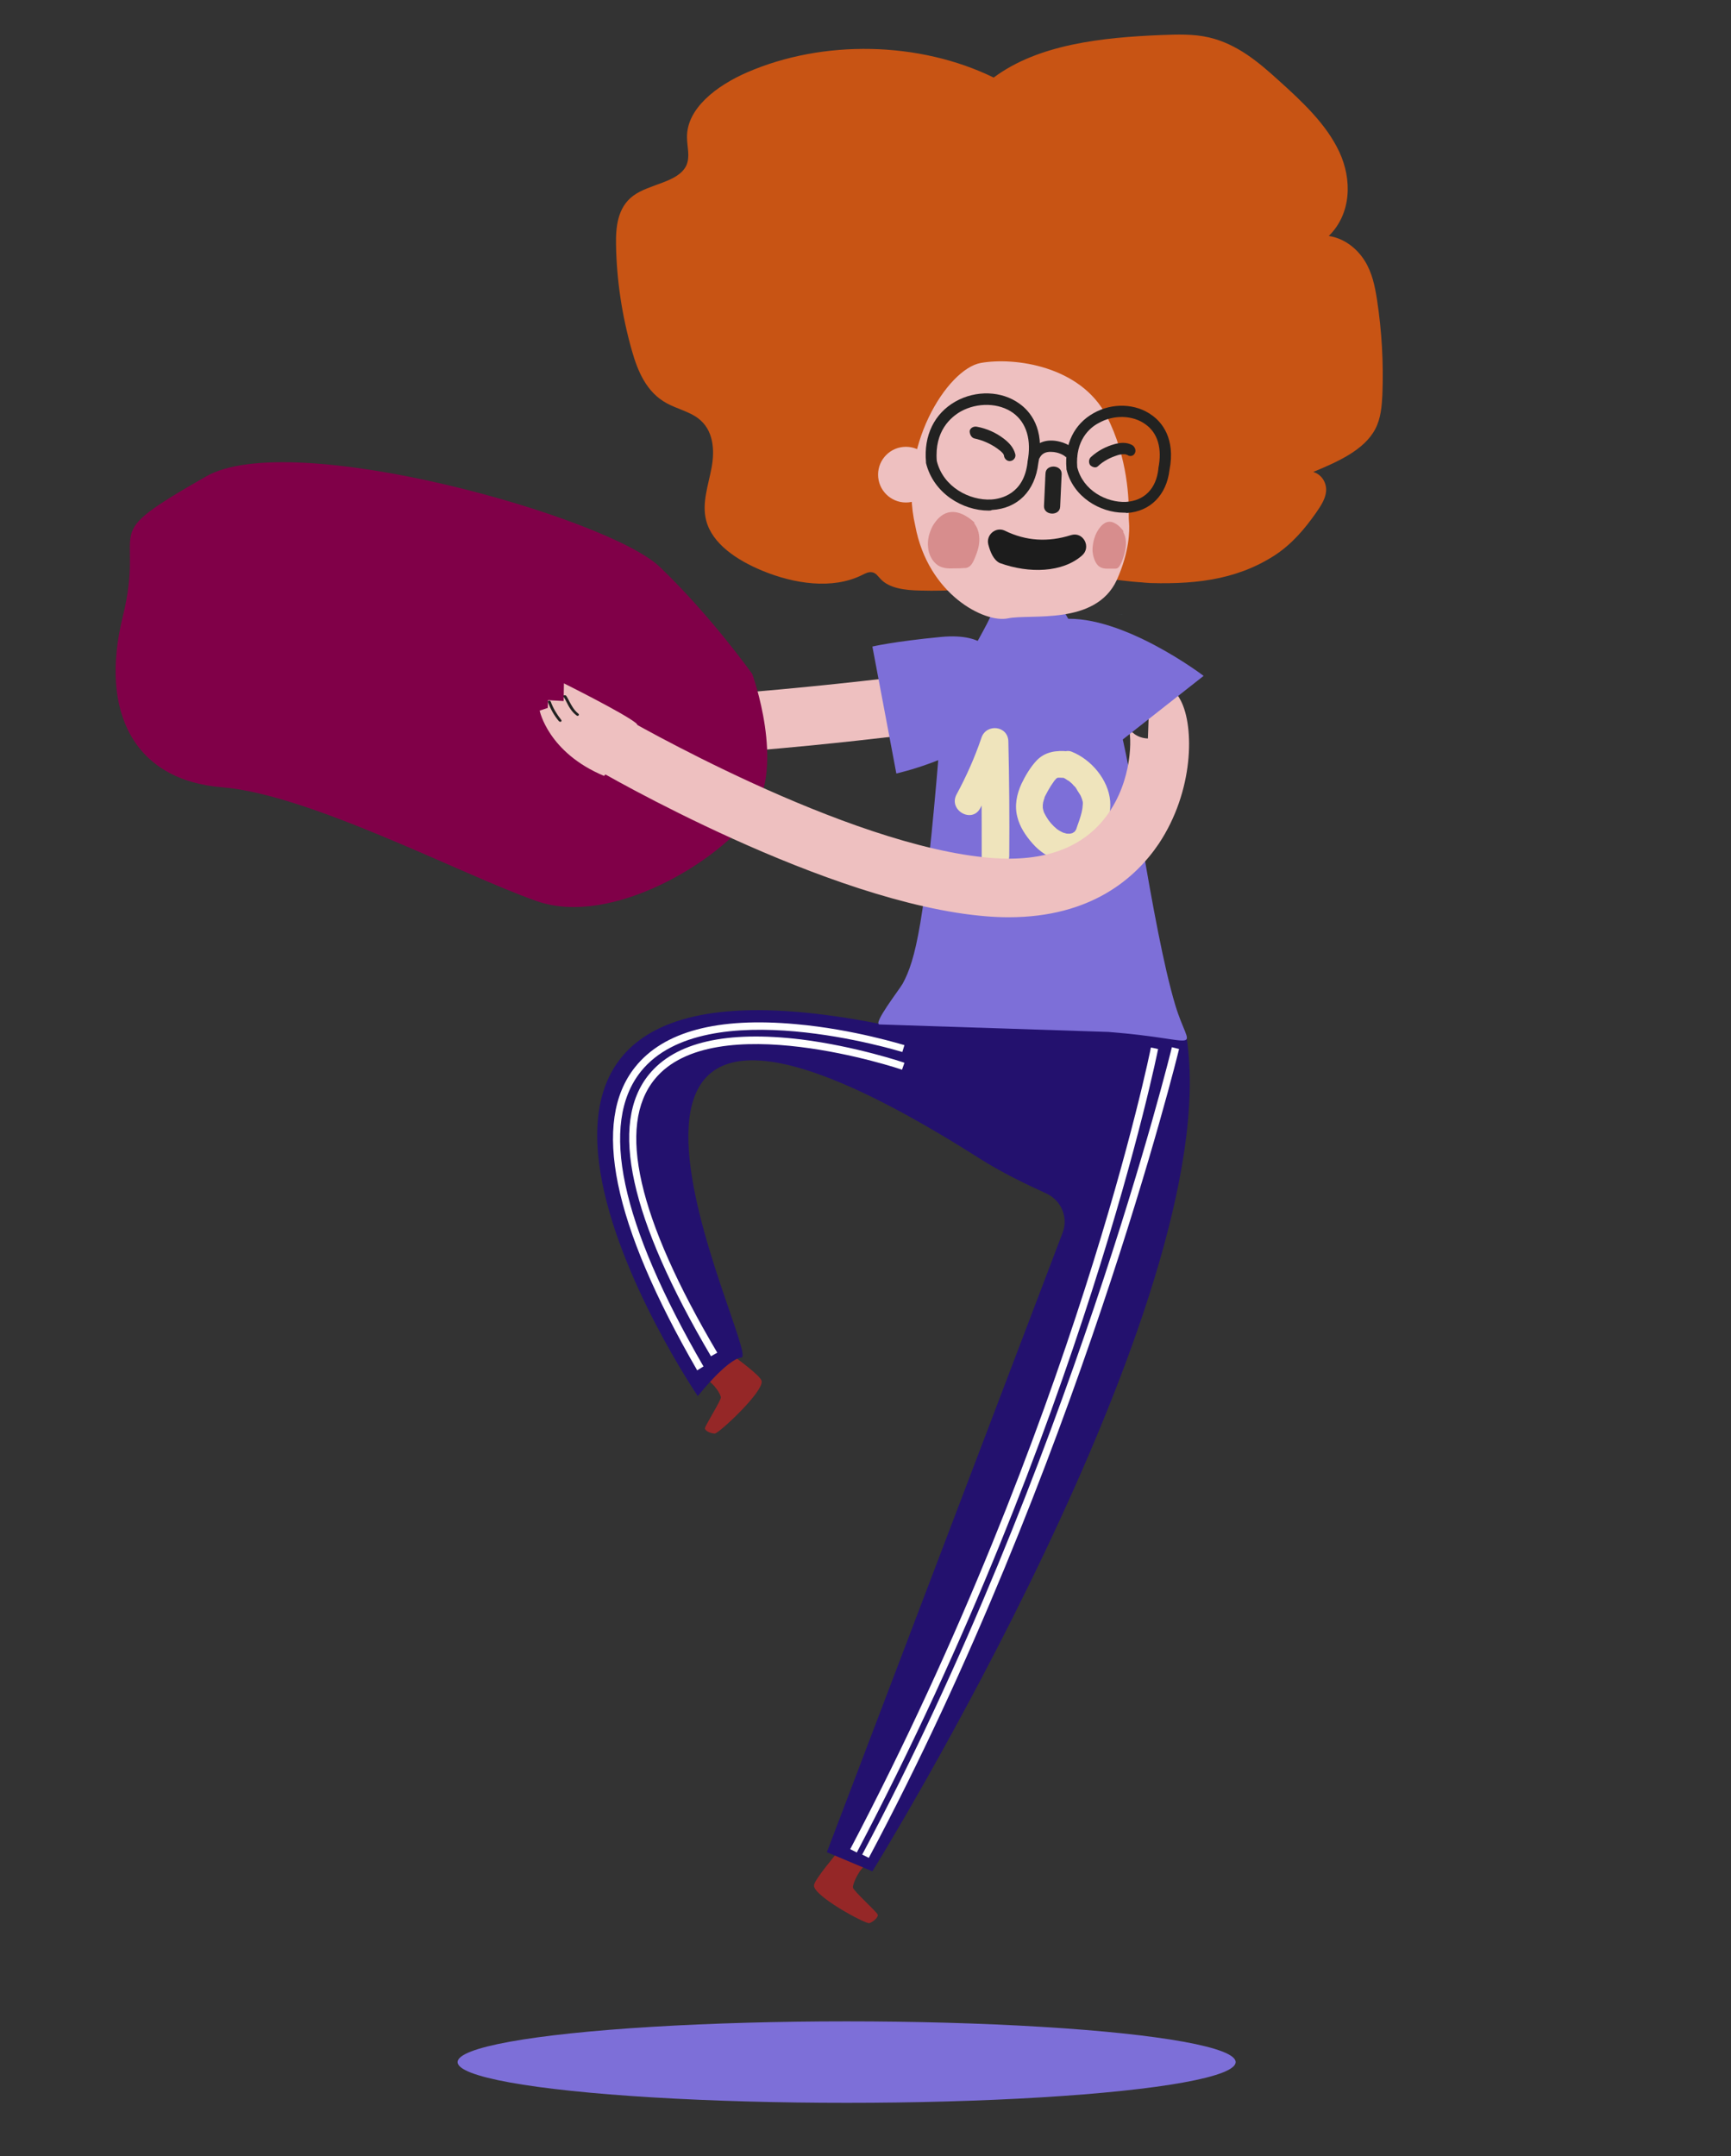 <?xml version="1.0" encoding="UTF-8"?> <svg xmlns="http://www.w3.org/2000/svg" xmlns:xlink="http://www.w3.org/1999/xlink" version="1.1" id="Capa_1" x="0px" y="0px" viewBox="0 0 578 720" style="enable-background:new 0 0 578 720;" xml:space="preserve"><rect x="0" y="0" width="578" height="720" fill="#333333" stroke="none"/> <style type="text/css"> .st0{fill:#952727;} .st1{fill:#23116E;} .st2{fill:#FFFFFF;} .st3{fill:#7D6FD8;} .st4{fill:#EEC0C0;} .st5{fill:#C85414;} .st6{fill:#222221;} .st7{fill:#D78D8D;} .st8{fill:#EFE4BC;} .st9{fill:#800048;} .st10{fill:#72AFD0;} .st11{fill:#1C1C1C;} </style> <g id="Personaje_4_pelea_almohada_2_"> <g> <g> <path class="st0" d="M244.3,452.3c1.3,1.1,9.5,6.9,10,8.8c0.9,3.5-14.3,17.6-15.6,17.6c-1.4,0-3.4-0.9-3.3-1.8s5.2-9,5.3-10.2 c0-1.2-2.4-4.7-4.5-5.8"></path> </g> </g> <g> <g> <path class="st0" d="M280.1,618c-1.1,1.4-8,9.5-8.3,11.5c-0.5,3.5,17.3,13.1,18.5,12.7c1.2-0.4,3-1.9,2.8-2.8 c-0.1-0.8-8.2-8-8.3-9.1s1.7-5.2,3.5-6.8"></path> </g> </g> <g> <path class="st1" d="M396.3,347c-19.8-5.1-102.6-5.1-102.6-5.1C126.1,308.8,233,466.2,233,466.2s9.7-12.3,14.6-12.9 c6.7-0.8-80.4-168.1,79.4-66.5c7.6,4.8,15.1,8.4,22.5,11.8c4.9,2.3,7.3,8,5.3,13.1c0,0,0,0,0,0l-78.7,206.8l15.2,6.4 C291.3,624.9,409.2,434.5,396.3,347z"></path> </g> <g> <path class="st2" d="M237.4,452.9c-27.1-46-34.1-77.7-20.7-94.1c8.8-10.8,25.9-14.7,50.8-11.7c18.3,2.3,34.3,7.7,34.5,7.8 l-0.8,2.3c-0.6-0.2-62.8-21.1-82.6,3.2c-12.7,15.6-5.7,46.3,20.9,91.3L237.4,452.9z"></path> </g> <g> <path class="st2" d="M232.8,457.6c-28.3-49-35.3-83.1-20.7-101.3c9.5-11.9,27.6-16.7,53.7-14.3c19.3,1.7,36,7,36.2,7l-0.7,2.3 c-0.7-0.2-65.8-20.3-87.3,6.5c-13.9,17.4-6.9,50.5,20.9,98.5L232.8,457.6z"></path> </g> <g> <path class="st2" d="M290.1,620.4l-2.2-1.1c69-129.5,103.1-268.2,103.4-269.6l2.4,0.6C393.4,351.7,359.3,490.6,290.1,620.4z"></path> </g> <g> <path class="st2" d="M286.1,618.6l-2.2-1.1C359.1,474.4,384.1,351,384.3,349.8l2.4,0.5C386.5,351.5,361.5,475.2,286.1,618.6z"></path> </g> <g> <path class="st3" d="M348.1,195.3c-14.4-0.2-14.5-0.4-15.1,3.9c-1.5,10.5-17.4,26.7-19.4,51c-4.8,58.1-7.9,70.4-12.2,78.3 c-1.2,2.1-10.1,13.5-7.7,13.6l76.5,2.5c33,2.6,27.3,7.9,22.2-9.1c-7.7-25.7-15.1-84.1-18.9-93.4 C362.3,215,351.2,195.3,348.1,195.3z"></path> </g> <g> <path class="st4" d="M196.4,253.4c-6.1,0-11.8-0.2-16.9-0.5l1.3-19.5c41.6,2.8,127.6-8.4,128.5-8.5l2.5,19.4 C308.7,244.7,242,253.4,196.4,253.4z"></path> </g> <g> <path class="st3" d="M331.5,219.1c0,0-1.6-7.9-17.3-6.4c-15.7,1.5-22.9,3.2-22.9,3.2l8,42.4c0,0,21.5-4.8,32.7-15.5"></path> </g> <g id="Personaje_1_sentado_7_"> <g> <path class="st5" d="M381.3,194.6c16.5,0.7,30.9-0.6,44.1-9c5.9-3.8,10.2-8.9,14-14.3c1.6-2.3,3.2-4.7,3.4-7.3 c0.2-2.6-1.3-5.5-4.3-6.4c8.2-3.4,17-7.3,20.7-14.3c1.9-3.6,2.2-7.7,2.4-11.6c0.4-10.6-0.2-21.1-1.8-31.6c-0.7-4.5-1.6-9-4.1-13 s-6.7-7.5-12-8.3c7.6-7.5,7.8-18.9,3.5-28.1s-12.3-16.7-20.3-23.9c-6.6-6-13.8-12.1-23.2-14.3c-5.2-1.2-10.6-1-15.9-0.8 c-19.9,0.8-41.1,3.1-56,14.2c-24.8-12.1-56.9-12.8-82.4-1.7c-10.1,4.4-20.1,12-20,21.6c0,3.2,1.1,6.4-0.2,9.4 c-2.7,5.8-12.3,6.1-17.8,10.2c-5.2,3.9-5.8,10.4-5.7,16.3c0.2,11.9,2,23.8,5.3,35.4c1.9,6.7,4.8,13.9,11.7,17.6 c3.3,1.8,7.3,2.7,10.3,4.9c5.3,3.9,5.7,10.7,4.6,16.6c-1.1,5.9-3.3,11.8-1.8,17.6c2,7.8,10.3,13.3,18.8,16.8 c10.4,4.3,23.3,6.4,33.3,1.4c1-0.5,2.1-1.1,3.3-0.9c1.3,0.2,2,1.4,2.8,2.2c2.9,3.2,8.3,3.8,13.1,3.9c10.4,0.3,20.9-0.5,31.1-2.4 c5.1-0.9,10.2-2.1,15.5-2.5c10.9-0.7,21.7,2.5,32.6,2.3"></path> </g> <g> <path class="st4" d="M377,174.5c-0.1-0.8-0.1-1.7-0.1-2.5c0.1-4.5-0.2-19.2-7.4-33.1c-8.7-16.7-30.7-19.7-42-17.7 c-11.2,2-27.9,28.4-21.9,54.3l0,0c4.3,23.2,23.3,32.6,30.9,31c7.6-1.6,29.3,2.5,36.4-12.8C377.2,184.1,377.2,177.1,377,174.5z"></path> </g> <g> <g> <g> <g> <path class="st6" d="M349,160c0-0.6,0.1-1.3,0.1-1.9c0.1-3.2,5.5-3,5.4,0.2c-0.3,7.4-0.2,3.5-0.5,10.9c-0.1,3.2-5.5,3-5.4-0.2 c0.3-7.4,0.2-3.5,0.5-10.9c0.1-3.2,5.5-3,5.4,0.2c0,0.6-0.1,1.3-0.1,1.9C354.3,163.4,348.9,163.2,349,160L349,160z"></path> </g> </g> </g> </g> <g> <g> <circle class="st4" cx="302.5" cy="158.5" r="9.3"></circle> </g> </g> <g> <path class="st7" d="M325.3,174.4c-2.5-2.3-5.8-4.1-8.9-3.2c-2.1,0.6-3.8,2.4-5,4.5c-1.1,2.1-1.8,4.6-1.5,7.1 c0.2,2.5,1.5,4.8,3.3,6c1.6,1,3.5,1.1,5.3,1c1.1,0,2.2,0,3.3-0.1c0.4,0,0.9,0,1.3-0.2c1.1-0.4,1.8-1.7,2.3-2.9 c0.8-1.9,1.5-3.8,1.6-5.9c0.1-2.1-0.4-4.3-1.6-5.8"></path> </g> <g> <path class="st7" d="M375.1,177.3c-1.5-2-3.6-3.6-5.6-2.9c-1.4,0.5-2.5,1.9-3.4,3.6c-0.8,1.7-1.3,3.7-1.3,5.8 c0.1,2,0.8,4,1.9,5.1c1,0.9,2.2,1,3.3,1c0.7,0,1.4,0,2.1,0c0.3,0,0.6,0,0.9-0.1c0.7-0.3,1.2-1.4,1.6-2.3c0.6-1.5,1.1-3.1,1.3-4.9 s-0.1-3.6-0.8-4.8"></path> </g> <g> <g> <path class="st6" d="M330.1,170.5c-8.6,0-18.4-5.7-20.9-15.9l0-0.3c-0.8-8.9,2.8-16.2,9.8-20.2c6.9-3.9,15.5-3.6,21.4,0.7 c3.4,2.4,8.6,8.2,6.3,19.9c-1.1,9.3-6.9,15.1-15.5,15.6C330.9,170.5,330.5,170.5,330.1,170.5z M312.8,153.9 c2.1,8.7,10.9,13.3,18.2,12.9c3.2-0.2,10.9-1.8,12.1-12.4l0-0.2c1.4-7.2-0.3-13-4.8-16.3c-4.7-3.4-11.9-3.6-17.5-0.5 C317.5,139.3,312,143.9,312.8,153.9z"></path> </g> </g> <g> <g> <path class="st6" d="M375.2,171.2c-7.8,0-16.9-5.2-19.1-14.5l0-0.3c-0.7-8.1,2.6-14.8,9-18.4c6.3-3.6,14.2-3.3,19.6,0.7 c3.1,2.2,7.9,7.6,5.8,18.3c-1,8.3-6.4,13.8-14.2,14.3C375.9,171.2,375.6,171.2,375.2,171.2z M359.7,156 c1.9,7.8,9.8,11.9,16.3,11.6c6.1-0.4,10.1-4.4,10.8-11.1l0-0.2c1.3-6.5-0.2-11.7-4.3-14.6c-4.2-3.1-10.7-3.3-15.7-0.4 C363.9,142.8,359,147,359.7,156z"></path> </g> </g> <g> <g> <path class="st6" d="M347,153.2l-3.3-1.5c1.7-3.8,5.6-5.4,10.2-4.2c2.9,0.7,6,2.7,5.8,5.2l-3.7-0.2c0,0.1,0,0.2,0,0.3 c-0.3-0.6-2.5-1.9-5-1.9c0,0,0,0,0,0C349,150.8,347.7,151.6,347,153.2z"></path> </g> </g> </g> <g> <g> <path class="st8" d="M327.3,269.9c3.6-6.8,6.7-13.9,9.2-21.1c-3-0.4-6-0.8-9-1.2c0.3,12.7,0.3,25.4,0.3,38.2c0,5.9,9.1,5.9,9.2,0 c0.1-12.7,0-25.4-0.3-38.2c-0.1-5.3-7.4-6.1-9-1.2c-2.2,6.5-5,12.8-8.3,18.9C316.6,270.5,324.5,275.1,327.3,269.9L327.3,269.9z"></path> </g> </g> <g> <g> <path class="st8" d="M356.6,250.9c-3.8-0.4-7.6,0.1-10.4,3c-2.1,2.2-3.8,5.1-5.1,7.8c-1.6,3.5-2.4,7.3-1.4,11.1 c0.8,3.3,2.8,6.3,5.1,8.9c4.5,5.1,11.6,8,18,4.6c3.3-1.7,4.8-5,6-8.4c1.1-3.3,2.2-6.8,1.9-10.4c-0.6-7.1-6.3-13.9-12.9-16.5 c-2.2-0.9-5.1,1-5.6,3.2c-0.6,2.7,0.8,4.7,3.2,5.6c-1.2-0.5,0.1,0.1,0.4,0.3c0.2,0.1,1.1,0.8,0.8,0.5c-0.4-0.3,0.1,0.1,0.2,0.1 c0.2,0.2,0.4,0.3,0.6,0.5c0.4,0.3,0.8,0.7,1.1,1.1c0.2,0.2,0.9,0.8,0.9,1.1c0,0-0.6-0.8-0.2-0.3c0.2,0.3,0.4,0.5,0.5,0.8 c0.3,0.5,0.6,0.9,0.9,1.4c0.2,0.3,0.3,0.5,0.4,0.8c0.1,0.2,0.2,0.6,0.1,0.2c0.1,0.3,0.2,0.6,0.3,0.9c0,0.1,0.2,0.9,0.1,0.2 c0.1,0.6,0.1,1.1,0,1.7c0,0.1-0.1,1.1,0,0.6c0-0.4-0.1,0.4-0.1,0.4c-0.1,0.7-0.3,1.5-0.5,2.2c-0.3,1.1-0.7,2.2-1.1,3.3 c-0.2,0.5-0.3,1-0.5,1.5c0.3-0.7,0,0-0.1,0.1c-0.1,0.1-0.7,1-0.4,0.6c0.3-0.3-1,0.6-0.2,0.1c-0.2,0.1-0.5,0.3-0.7,0.4 c0.1-0.1,0.7-0.2,0.2-0.1c-0.4,0.1-1.4,0.3-0.5,0.2c-0.3,0-0.5,0-0.8,0c-0.1,0-1.2-0.1-0.6,0c0.5,0.1-0.7-0.2-1-0.3 c-0.8-0.2-0.3-0.1-0.1,0c-0.3-0.1-0.5-0.3-0.8-0.4c-0.4-0.2-0.9-0.5-1.3-0.8c-0.4-0.3,0,0,0.1,0.1c-0.3-0.2-0.5-0.5-0.8-0.7 c-0.4-0.3-0.7-0.7-1.1-1.1c-0.2-0.2-0.4-0.4-0.6-0.7c-0.1-0.1-0.5-0.7-0.1-0.1c-0.7-0.9-1.3-1.9-1.8-2.9 c-0.3-0.7,0.2,0.6-0.1-0.2c-0.1-0.2-0.1-0.4-0.2-0.6c-0.1-0.3-0.1-0.6-0.2-0.9c0-0.2,0-0.8,0-0.1c0-0.2,0-0.5,0-0.7 c0-0.1,0-1.1,0-0.5c0,0.5,0.1-0.4,0.1-0.5c0.1-0.4,0.2-0.7,0.3-1.1c0.1-0.2,0.2-0.4,0.2-0.7c0.1-0.3,0.1-0.3,0,0 c0.1-0.1,0.1-0.3,0.2-0.4c0.3-0.6,0.6-1.1,0.9-1.7c0.6-1.1,1.3-2.2,2.1-3.3c0.1-0.1,0.6-0.8,0.3-0.4c-0.3,0.4,0.5-0.5,0.5-0.5 c-0.1,0.1-0.6,0.4-0.1,0.1c0.4-0.2-0.4,0.1,0.3-0.2c0.1-0.1,0.9-0.2,0.1-0.1c0.3,0,0.6,0,0.9,0c0.8,0,1.6,0.1,2.3,0.1 c2.4,0.2,4.7-2.3,4.6-4.6C361,252.8,359.1,251.1,356.6,250.9L356.6,250.9z"></path> </g> </g> <g> <g> <path class="st6" d="M325.3,146.4c2.8,0.6,5.3,1.7,7.6,3.3c0.5,0.4,0.8,0.6,1.3,1c0.2,0.2,0.3,0.3,0.5,0.5 c0.1,0.1,0.1,0.2,0.2,0.2c0.3,0.3-0.1-0.2,0,0c0.1,0.1,0.2,0.3,0.2,0.4c0,0.1,0.1,0.2,0.1,0.2c0.2,0.3-0.1-0.2-0.1-0.2 c0.1,0,0.2,0.6,0.2,0.7c0.3,1,1.3,1.7,2.3,1.4c1-0.2,1.7-1.3,1.4-2.3c-0.6-2.2-2-3.7-3.8-5.1c-2.6-2-5.7-3.4-9-4 c-1-0.2-2.1,0.3-2.4,1.3C323.7,144.9,324.3,146.1,325.3,146.4L325.3,146.4z"></path> </g> </g> <g> <g> <path class="st6" d="M366.6,155.7c1.9-1.8,4.1-2.9,6.6-3.7c0.6-0.2,0.9-0.2,1.5-0.3c0.2,0,0.4,0,0.6,0c0.1,0,0.2,0,0.3,0 c0.4,0-0.2-0.1,0,0c0.1,0,0.3,0,0.5,0.1c0.1,0,0.2,0.1,0.2,0.1c0.3,0-0.2,0-0.2-0.1c0,0,0.6,0.2,0.6,0.3c0.9,0.4,1.9,0.1,2.3-0.9 c0.4-0.9-0.1-2.1-1-2.6c-1.9-1-3.9-0.8-5.8-0.3c-2.9,0.8-5.6,2.2-7.9,4.3c-0.7,0.6-0.9,1.8-0.3,2.7 C364.7,156,365.9,156.4,366.6,155.7L366.6,155.7z"></path> </g> </g> <g> <path class="st9" d="M251.2,225.1c0,0,11.1,30.5,0.2,46.4s-47.2,38.2-72.2,29.4c-24.9-8.7-75.6-35.6-105-38 c-29.3-2.3-41.1-25-33.2-57s-9.8-25.3,27.8-46.8c28.6-16.4,134.2,13.6,151.5,30.2S251.2,225.1,251.2,225.1z"></path> </g> <g> <g> <g> <path class="st4" d="M201.7,259.1c0,0,14.1-14.8,10.7-17.6c-4-3.3-24.1-13.3-24.1-13.3l-0.1,5.9l-5.2-0.3l-0.1,2.6l-2.7,0.9 C180.2,237.3,183,251.3,201.7,259.1z"></path> </g> </g> <g> <g> <path class="st6" d="M183,234.2c-0.1,0.1-0.1,0.2,0,0.3c0.8,2.2,2,4.4,3.6,6.3c0.2,0.2,0.5,0.3,0.7,0.2c0.2-0.1,0.3-0.4,0.1-0.6 c-1.5-1.9-2.7-3.9-3.5-6.1c-0.1-0.2-0.4-0.4-0.6-0.3C183.1,234.1,183,234.1,183,234.2z"></path> </g> </g> <g> <g> <path class="st6" d="M188.2,232.3c-0.1,0.1-0.1,0.3,0,0.4c0.4,0.6,0.7,1.2,1,1.8c0.8,1.6,1.7,3.2,3.3,4.4c0.2,0.2,0.5,0.2,0.7,0 c0.2-0.2,0.1-0.4-0.1-0.6c-1.4-1.1-2.2-2.6-3-4.1c-0.3-0.6-0.6-1.2-1-1.8c-0.1-0.2-0.4-0.3-0.7-0.2 C188.3,232.1,188.2,232.2,188.2,232.3z"></path> </g> </g> </g> <g> <path class="st4" d="M336.8,306.3c-2.4,0-4.8-0.1-7.3-0.3c-53.1-4.2-128.8-48.1-131.9-50l9.9-16.9c0.7,0.4,75,43.6,123.6,47.4 c17.6,1.4,30.6-3.4,38.5-14.2c8.6-11.7,8.4-26.4,7.2-29.4c0.5,1.1,2.7,3.6,6.5,3.7l0.7-19.6c2.1,0.1,7.2,0.9,10.3,7 c4.5,8.7,4.4,30.1-7.4,47.8C379.1,293.3,364.3,306.3,336.8,306.3z"></path> </g> <g> <g> <path class="st10" d="M375,205.3c-0.2,0-0.6-0.1-1.1-0.1C374.2,205.2,374.6,205.3,375,205.3z"></path> </g> <g> <path class="st10" d="M375.1,205.3C375.1,205.3,375,205.3,375.1,205.3C375,205.3,375.1,205.3,375.1,205.3z"></path> </g> <g> <path class="st10" d="M373.4,205.1c-0.1,0-0.2,0-0.3,0C373.2,205.1,373.3,205.1,373.4,205.1z"></path> </g> <g> <path class="st10" d="M373.9,205.2c-0.2,0-0.3,0-0.5-0.1C373.6,205.2,373.8,205.2,373.9,205.2z"></path> </g> <g> <path class="st3" d="M355,206.7l5.6,18.3c-3.1,15.2,9.9,25.4,9.9,25.4l31.4-24.7C401.8,225.6,375,205.3,355,206.7z"></path> </g> </g> <g> <path class="st11" d="M335.5,177.2c7.1,3.5,14.5,3.9,22.1,1.5c4.1-1.3,6.9,4,3.7,6.8c-6.5,5.7-17.6,6.1-27.5,2.5 c-2-1-3.1-3.5-3.8-6.2C329.2,178.6,332.5,175.8,335.5,177.2z"></path> </g> </g> <ellipse class="st3" cx="282.7" cy="688.6" rx="129.9" ry="13.6"></ellipse> </svg> 